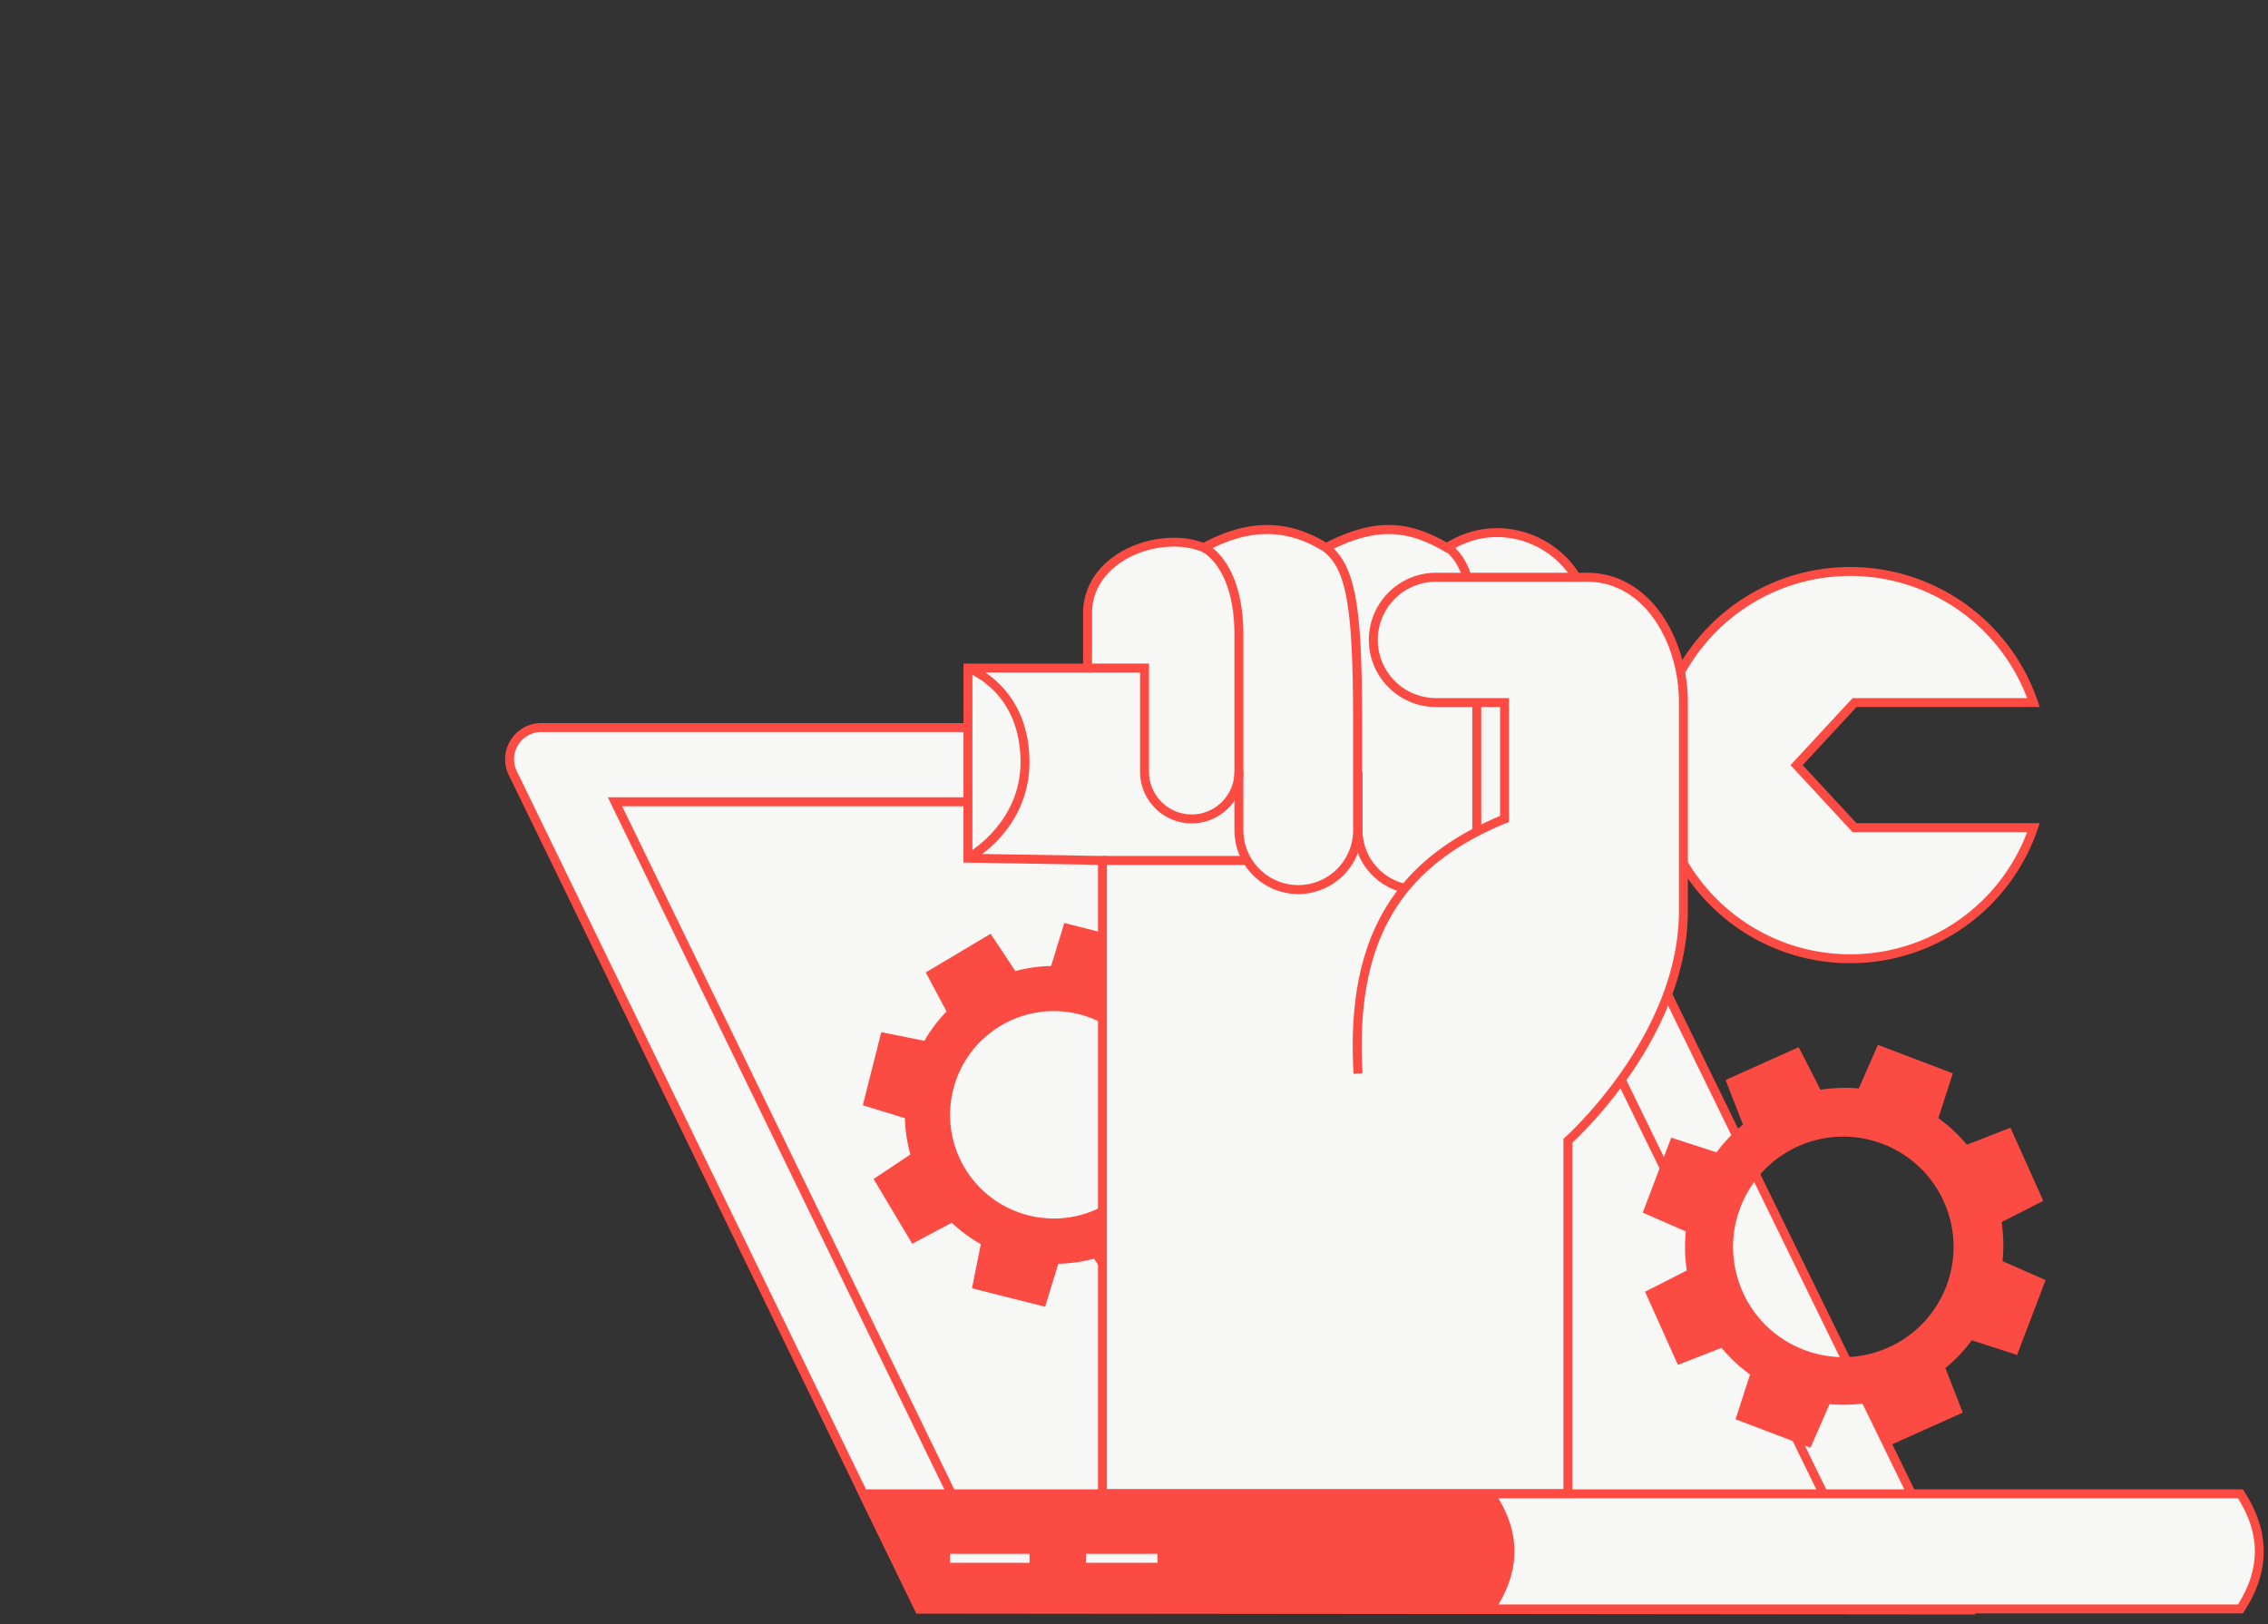 <?xml version="1.0" encoding="UTF-8"?>
<svg xmlns="http://www.w3.org/2000/svg" width="229" height="164" viewBox="0 0 229 164" fill="none">
  <rect x="0" y="0" width="229" height="164" fill="#333333" stroke="none"/>
  <g clip-path="url(#a)">
    <path d="M92.813 162.446 51.777 78.055c-1.035-2.127.514-4.599 2.879-4.599h98.558a3.2 3.2 0 0 1 2.876 1.796l42.639 87.296-105.92-.102h.004Z" fill="#F7F7F5"></path>
    <path d="M199.453 163.002h-.721L92.53 162.9l-.124-.253-41.035-84.394a3.628 3.628 0 0 1 .19-3.534 3.629 3.629 0 0 1 3.094-1.714h98.559c1.387 0 2.674.803 3.282 2.048L199.453 163v.003Zm-106.36-1.004 104.914.102-42.321-86.65a2.764 2.764 0 0 0-2.469-1.543H54.655c-.953 0-1.825.481-2.33 1.29a2.734 2.734 0 0 0-.142 2.662l40.912 84.136-.003.003Z" fill="#FC4B42"></path>
    <path d="M98.083 154.969 62.095 80.951h87.889l36.195 74.102-88.096-.084Z" fill="#F7F7F5"></path>
    <path d="m186.901 155.504-89.101-.087-.123-.253L61.373 80.5h88.893l.124.253 36.511 74.751Zm-88.536-.99 87.092.085-35.753-73.2h-86.89l35.551 73.115Z" fill="#FC4B42"></path>
    <path d="M226.213 150.82c2.539 3.874 2.539 7.751 0 11.625h-133.4L87.16 150.82h139.053Z" fill="#F7F7F5"></path>
    <path d="M226.457 162.896H92.53l-6.091-12.527h140.018l.132.205c2.635 4.021 2.635 8.099 0 12.121l-.132.204v-.003Zm-133.362-.902h132.872c2.277-3.606 2.277-7.119 0-10.723H87.879l5.213 10.723h.003Z" fill="#FC4B42"></path>
    <path d="M151.012 150.82H87.157l5.652 11.625h58.2c2.539-3.874 2.539-7.751 0-11.625h.003ZM206.312 121.243l-3.315-7.384-4.404 1.717a16.015 16.015 0 0 0-2.879-2.689l1.465-4.517-7.565-2.879-1.931 4.404a16.027 16.027 0 0 0-3.871.129l-2.193-4.298-7.385 3.314 1.754 4.497a15.97 15.97 0 0 0-2.668 2.806l-4.573-1.483-2.878 7.565 4.349 1.907a15.877 15.877 0 0 0 .097 3.94l-4.212 2.147 3.315 7.384 4.404-1.717a15.98 15.98 0 0 0 2.879 2.689l-1.465 4.517 7.565 2.879 1.931-4.404c1.275.112 2.575.073 3.871-.129l2.193 4.298 7.385-3.314-1.754-4.497a15.97 15.97 0 0 0 2.668-2.806l4.573 1.483 2.878-7.565-4.349-1.907a15.925 15.925 0 0 0-.096-3.94l4.211-2.147Zm-15.633 14.798c-5.607 2.517-12.195.012-14.712-5.595-2.518-5.606-.012-12.193 5.595-14.71 5.607-2.518 12.194-.012 14.712 5.594 2.518 5.606.012 12.193-5.595 14.711ZM124.003 120.912l1.865-7.381-4.251-1.303a15.035 15.035 0 0 0-.553-3.663l3.715-2.478-3.902-6.54-3.994 2.121a15.163 15.163 0 0 0-2.93-2.162l.89-4.452-7.381-1.865-1.33 4.34a15.025 15.025 0 0 0-3.607.512l-2.508-3.763-6.54 3.901 2.094 3.943a14.93 14.93 0 0 0-2.23 2.96l-4.358-.872-1.865 7.381 4.25 1.302c.034 1.254.223 2.482.554 3.664l-3.715 2.478 3.902 6.539 3.994-2.121a15.178 15.178 0 0 0 2.93 2.163l-.89 4.451 7.381 1.865 1.33-4.34a15.067 15.067 0 0 0 3.607-.511l2.508 3.762 6.54-3.901-2.094-3.943a14.946 14.946 0 0 0 2.229-2.959l4.359.872Zm-20.166 1.792c-5.607-1.416-9.003-7.107-7.586-12.713 1.416-5.607 7.108-9.002 12.715-7.586 5.607 1.417 9.003 7.107 7.586 12.714-1.417 5.606-7.108 9.002-12.715 7.585Z" fill="#FC4B42"></path>
    <path d="m187.256 83.565-5.851-6.316 5.851-6.317h18.066c-2.626-7.697-9.917-13.234-18.502-13.234-10.799 0-19.552 8.753-19.552 19.55 0 10.798 8.753 19.55 19.552 19.55 8.588 0 15.876-5.536 18.502-13.233h-18.066Z" fill="#F7F7F5"></path>
    <path d="M186.817 97.25c-11.031 0-20.004-8.972-20.004-20.001 0-11.03 8.973-20.002 20.004-20.002a20 20 0 0 1 18.93 13.54l.204.596h-18.499l-5.433 5.866 5.433 5.865h18.499l-.204.595a20 20 0 0 1-18.93 13.54Zm0-39.1c-10.531 0-19.101 8.568-19.101 19.099 0 10.53 8.57 19.099 19.101 19.099 7.959 0 15.058-4.93 17.862-12.332h-17.621l-6.269-6.767 6.269-6.768h17.621a19.101 19.101 0 0 0-17.862-12.332Z" fill="#FC4B42"></path>
    <path d="M111.315 86.873v63.914h46.994v-35.608s11.663-10.293 11.663-23.208V70.908c0-6.145-3.577-12.627-9.722-12.627h-1.092c-2.362-3.877-7.196-5.567-11.398-3.843a11.95 11.95 0 0 0-1.681.854c-4.419-2.599-7.788-2.265-12.204 0-4.034-2.52-7.998-2.343-12.333 0-4.434-1.805-11.731.902-11.731 6.617v5.543H97.733v19.192l13.582.229Z" fill="#F7F7F5"></path>
    <path d="M158.764 151.239h-47.9V87.315l-13.582-.228V67h12.078V61.91c0-2.352 1.176-4.44 3.314-5.877 2.575-1.73 6.173-2.226 8.838-1.236 4.506-2.38 8.453-2.388 12.384-.021 4.705-2.361 8.053-2.364 12.18-.006a12.114 12.114 0 0 1 1.513-.75c4.256-1.747 9.289-.108 11.818 3.809h.843c6.368 0 10.173 6.65 10.173 13.077v21.063c0 12.161-10.279 22.122-11.662 23.406v35.862l.003.003Zm-46.995-.903h46.092v-35.359l.154-.135c.114-.102 11.508-10.31 11.508-22.87V70.907c0-5.985-3.468-12.175-9.27-12.175h-1.345l-.132-.217c-2.253-3.696-6.916-5.272-10.841-3.66-.548.225-1.092.502-1.619.821l-.231.141-.232-.138c-3.989-2.346-7.177-2.343-11.77.012l-.229.117-.217-.135c-3.754-2.343-7.526-2.34-11.878.015l-.187.102-.198-.081c-2.422-.986-5.791-.544-8.194 1.07-1.88 1.267-2.918 3.087-2.918 5.129v5.994H98.185v18.3l13.581.228v63.908l.003-.003Z" fill="#FC4B42"></path>
    <path d="m97.947 87.042-.427-.794c.054-.03 5.523-3.044 5.523-9.3 0-7.09-5.234-8.99-5.457-9.068l.295-.855c.06.021 6.064 2.172 6.064 9.923 0 6.81-5.754 9.965-5.998 10.094ZM120.327 83.132a5.222 5.222 0 0 1-5.216-5.216V67.9h-5.297v-.902h6.2v10.918a4.317 4.317 0 0 0 4.313 4.313 4.318 4.318 0 0 0 4.314-4.313V64.111c0-6.879-3.243-8.392-3.276-8.407l.355-.83c.156.066 3.823 1.708 3.823 9.237v13.805a5.222 5.222 0 0 1-5.216 5.216ZM125.754 86.422h-14.439v.902h14.439v-.902Z" fill="#FC4B42"></path>
    <path d="M131.084 90.266a6.45 6.45 0 0 1-6.443-6.446v-5.904h.902v5.904a5.55 5.55 0 0 0 5.541 5.543 5.553 5.553 0 0 0 5.544-5.543V73.28c0-11.997-.65-15.787-3.026-17.634l.553-.712c2.867 2.228 3.375 6.743 3.375 18.347V83.82a6.454 6.454 0 0 1-6.446 6.446ZM147.788 58.675c-.401-1.392-.99-2.355-1.853-3.029l.553-.712c1.023.797 1.712 1.907 2.169 3.492l-.866.25h-.003ZM149.562 83.823h-.902v-10.54c0-.817 0-1.6-.003-2.348h.902c0 .745.003 1.53.003 2.349v10.539Z" fill="#FC4B42"></path>
    <path d="M141.744 90.121c-2.938-.637-5.074-3.284-5.074-6.298V77.92h.902v5.904c0 2.59 1.835 4.87 4.362 5.417l-.193.881h.003Z" fill="#FC4B42"></path>
    <path d="M136.673 108.411c-.785-13.37 3.778-21.412 14.79-26.032V71.383h-6.473c-3.736 0-6.777-3.04-6.777-6.776 0-3.736 3.041-6.777 6.777-6.777h14.171v.902H144.99a5.88 5.88 0 0 0-5.875 5.874 5.88 5.88 0 0 0 5.875 5.875h7.376v12.503l-.28.114c-5.285 2.169-8.991 5.074-11.328 8.882-2.545 4.148-3.589 9.504-3.183 16.377l-.902.054Z" fill="#FC4B42"></path>
    <path d="M116.874 156.881h-7.228v.902h7.228v-.902ZM103.954 156.881h-8.025v.902h8.025v-.902Z" fill="#F7F7F5"></path>
  </g>
  <defs>
    <clipPath id="a">
      <path fill="#fff" d="M0 .002h229v163H0z"></path>
    </clipPath>
  </defs>
</svg>
